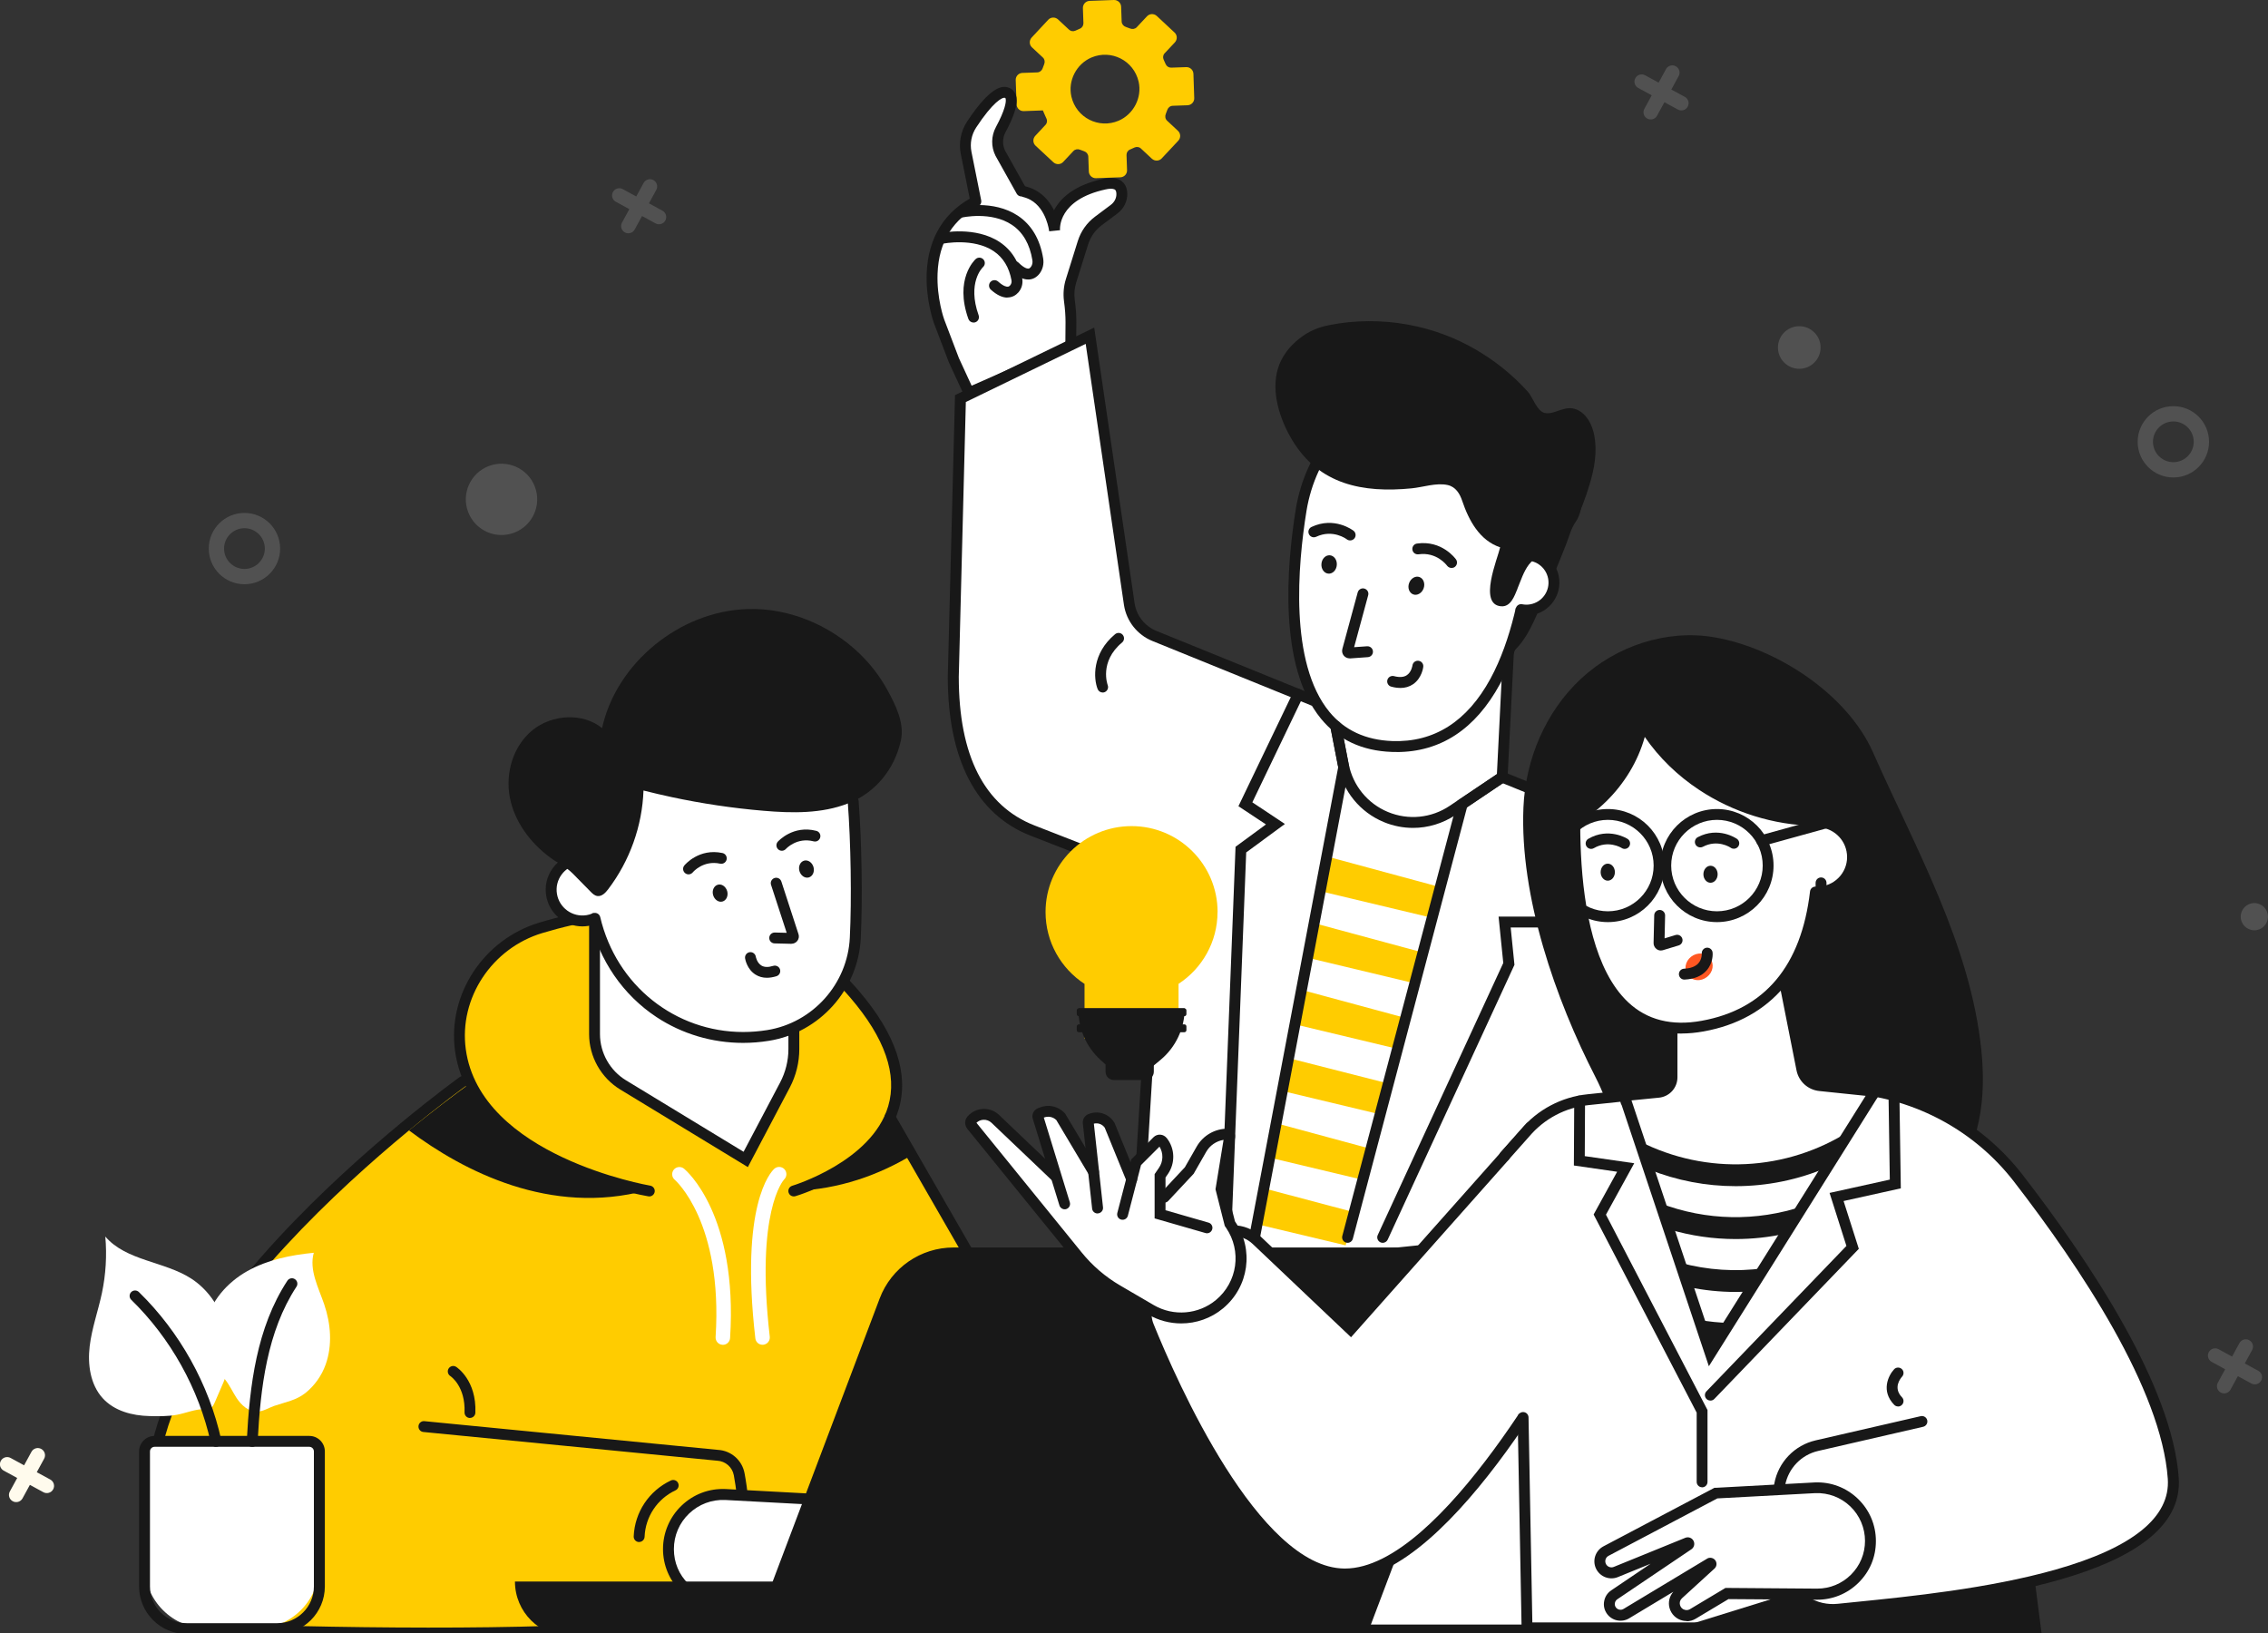 <svg width="293" height="211" viewBox="0 0 293 211" fill="none" xmlns="http://www.w3.org/2000/svg">
<rect x="0" y="0" width="293" height="211" fill="#333333" stroke="none"/>
<g clip-path="url(#clip0_20_700)">
<path d="M135.192 15.31C135.32 15.587 135.275 15.916 135.065 16.133L133.741 17.553C133.404 17.919 133.419 18.488 133.785 18.824L136.083 20.962C136.45 21.298 137.018 21.283 137.355 20.917L138.672 19.512C138.889 19.28 139.226 19.22 139.525 19.34C139.705 19.415 139.884 19.482 140.064 19.542C140.363 19.646 140.58 19.908 140.595 20.229L140.663 22.151C140.678 22.644 141.097 23.04 141.598 23.018L144.733 22.906C145.235 22.891 145.624 22.472 145.602 21.971L145.534 20.027C145.527 19.721 145.699 19.437 145.983 19.317C146.163 19.243 146.372 19.145 146.567 19.056C146.844 18.929 147.173 18.973 147.39 19.183L148.812 20.506C149.179 20.842 149.747 20.827 150.084 20.461L152.224 18.174C152.561 17.807 152.546 17.239 152.179 16.903L150.772 15.587C150.54 15.37 150.481 15.034 150.6 14.735C150.675 14.555 150.743 14.376 150.802 14.197C150.907 13.898 151.169 13.681 151.491 13.666L153.414 13.598C153.908 13.584 154.305 13.165 154.282 12.671L154.177 9.539C154.162 9.046 153.743 8.65 153.249 8.672L151.304 8.739C150.997 8.747 150.72 8.575 150.593 8.291C150.518 8.111 150.421 7.902 150.331 7.708C150.204 7.431 150.249 7.102 150.458 6.885L151.783 5.473C152.119 5.106 152.105 4.538 151.738 4.202L149.448 2.064C149.081 1.727 148.513 1.742 148.176 2.109L146.859 3.514C146.642 3.746 146.305 3.805 146.006 3.686C145.819 3.611 145.631 3.536 145.437 3.477C145.138 3.372 144.921 3.11 144.906 2.789L144.838 0.868C144.823 0.374 144.404 -0.015 143.903 0L140.767 0.113C140.273 0.128 139.884 0.546 139.899 1.047L139.967 2.991C139.974 3.297 139.802 3.581 139.518 3.701C139.338 3.776 139.129 3.873 138.934 3.962C138.657 4.09 138.335 4.045 138.111 3.835L136.689 2.512C136.322 2.176 135.754 2.191 135.417 2.557L133.277 4.852C132.94 5.218 132.955 5.787 133.321 6.123L134.728 7.431C134.96 7.648 135.02 7.984 134.9 8.283C134.826 8.463 134.758 8.642 134.698 8.822C134.594 9.121 134.332 9.337 134.01 9.352L132.087 9.42C131.585 9.435 131.196 9.853 131.219 10.354L131.331 13.486C131.346 13.987 131.765 14.376 132.266 14.354L134.728 14.264C134.728 14.264 134.968 14.847 135.185 15.31H135.192ZM144.509 15.595C141.965 16.678 139.039 15.221 138.41 12.47C137.946 10.421 139.061 8.261 140.999 7.431C143.544 6.347 146.47 7.805 147.098 10.556C147.562 12.604 146.447 14.765 144.509 15.595Z" fill="#FFCC00"/>
<path d="M198.508 59.85C199.249 59.76 199.938 59.895 200.611 60.201C200.925 60.343 201.27 60.365 201.591 60.485C201.958 60.62 202.295 60.829 202.624 61.038C203.485 61.577 204.428 62.234 204.607 63.229C204.689 63.692 204.592 64.163 204.487 64.626C204.27 65.576 204.143 66.593 203.574 67.392C202.953 68.267 202.699 69.374 202.31 70.36C201.232 73.119 200.065 75.84 198.905 78.569C197.94 80.834 196.892 83.203 194.909 84.661C194.288 85.117 193.457 85.476 192.761 85.139C192.177 84.863 191.908 84.198 191.699 83.585C190.007 78.501 189.955 72.887 191.556 67.774C192.32 65.329 193.502 62.93 195.463 61.292C196.338 60.56 197.386 59.984 198.523 59.85H198.508Z" fill="#181818"/>
<path d="M126.348 25.896C135.342 21.545 136.233 29.641 136.255 29.806C136.24 29.656 135.859 25.261 142.706 23.773C144.472 23.392 144.914 24.177 144.944 24.991C144.973 25.784 144.577 26.539 143.941 27.017L141.913 28.535C140.97 29.245 140.266 30.232 139.915 31.361L138.381 36.265C138.126 37.08 138.051 37.939 138.164 38.776C138.291 39.718 138.381 40.668 138.373 41.617L138.351 44.951L125.195 50.745L123.257 46.566L121.326 41.498C121.326 41.498 117.27 30.299 126.355 25.896H126.348Z" fill="white"/>
<path d="M124.828 51.664L122.583 46.812L120.652 41.744C120.608 41.617 119.59 38.769 119.717 35.322C119.889 30.665 122.074 27.189 126.033 25.268C129.221 23.72 131.84 23.496 133.816 24.595C134.968 25.238 135.701 26.224 136.165 27.174C136.951 25.664 138.695 23.929 142.541 23.1C143.566 22.875 144.359 22.98 144.906 23.399C145.22 23.645 145.602 24.116 145.632 24.976C145.669 25.978 145.19 26.957 144.352 27.585L142.324 29.102C141.493 29.73 140.887 30.583 140.573 31.577L139.039 36.481C138.814 37.191 138.747 37.954 138.844 38.694C138.994 39.845 139.061 40.779 139.054 41.632L139.024 45.414L124.821 51.671L124.828 51.664ZM123.893 46.289L125.524 49.825L137.632 44.495L137.654 41.617C137.654 40.817 137.602 39.972 137.452 38.873C137.333 37.939 137.415 36.959 137.699 36.062L139.233 31.158C139.63 29.88 140.408 28.781 141.478 27.981L143.506 26.464C143.978 26.112 144.247 25.574 144.225 25.028C144.217 24.767 144.157 24.595 144.045 24.505C143.955 24.438 143.656 24.288 142.84 24.468C136.637 25.813 136.929 29.581 136.944 29.738L135.544 29.88C135.544 29.88 135.215 26.98 133.127 25.821C131.578 24.961 129.393 25.2 126.647 26.531C123.144 28.228 121.281 31.188 121.124 35.337C120.997 38.522 121.962 41.235 121.977 41.265L123.893 46.296V46.289Z" fill="#181818"/>
<path d="M126.198 26.644L124.821 19.766C124.566 18.495 124.821 17.172 125.532 16.088C126.767 14.212 128.772 11.573 130.059 11.984C131.376 12.41 130.201 15.057 129.281 16.761C128.765 17.71 128.757 18.854 129.243 19.819L132.342 25.979L126.198 26.651V26.644Z" fill="white"/>
<path d="M126.071 26.733C125.741 26.733 125.45 26.501 125.382 26.165L124.125 19.901C123.833 18.435 124.125 16.94 124.941 15.699C128.256 10.661 129.767 11.154 130.269 11.311C130.71 11.453 131.032 11.752 131.204 12.186C131.346 12.537 131.773 13.606 129.895 17.09C129.498 17.83 129.483 18.727 129.857 19.482L132.574 24.334C132.761 24.67 132.641 25.104 132.304 25.29C131.968 25.477 131.541 25.358 131.346 25.021L128.608 20.125C128.016 18.951 128.039 17.568 128.66 16.417C129.82 14.271 130.052 13.075 129.902 12.701C129.887 12.664 129.88 12.657 129.835 12.642C129.491 12.53 128.271 13.187 126.116 16.462C125.502 17.396 125.285 18.517 125.502 19.616L126.759 25.881C126.834 26.262 126.587 26.628 126.205 26.711C126.16 26.718 126.116 26.726 126.063 26.726L126.071 26.733Z" fill="#181818"/>
<path d="M132.813 36.107C132.117 36.107 131.391 35.718 130.591 34.926C130.314 34.649 130.314 34.208 130.591 33.932C130.867 33.655 131.309 33.655 131.586 33.932C132.312 34.649 132.708 34.709 132.843 34.702C132.888 34.702 133.015 34.694 133.172 34.492C133.352 34.261 133.427 33.947 133.374 33.618C133.038 31.532 132.147 30 130.733 29.05C128.046 27.248 124.282 28.101 124.245 28.108C123.863 28.198 123.489 27.959 123.399 27.585C123.309 27.211 123.541 26.83 123.923 26.74C124.103 26.695 128.308 25.738 131.511 27.876C133.262 29.05 134.362 30.904 134.766 33.386C134.886 34.104 134.706 34.821 134.287 35.359C133.928 35.816 133.464 36.077 132.94 36.107C132.903 36.107 132.866 36.107 132.828 36.107H132.813Z" fill="#181818"/>
<path d="M130.149 38.447C129.483 38.447 128.779 38.111 128.008 37.423C127.717 37.162 127.694 36.721 127.949 36.429C128.211 36.138 128.652 36.115 128.944 36.369C129.647 36.997 130.044 37.05 130.186 37.035C130.268 37.035 130.381 37.005 130.508 36.855C130.658 36.683 130.717 36.444 130.673 36.205C130.366 34.53 129.595 33.274 128.383 32.452C125.756 30.68 121.85 31.473 121.812 31.48C121.431 31.562 121.057 31.316 120.982 30.934C120.899 30.553 121.146 30.187 121.52 30.105C121.7 30.067 126.033 29.185 129.161 31.278C130.71 32.318 131.683 33.887 132.057 35.951C132.177 36.616 131.997 37.281 131.563 37.775C131.211 38.171 130.77 38.395 130.268 38.425C130.231 38.425 130.186 38.425 130.149 38.425V38.447Z" fill="#181818"/>
<path d="M125.771 41.669C125.479 41.669 125.21 41.489 125.105 41.205C123.272 36.062 125.928 33.573 126.048 33.468C126.332 33.206 126.781 33.229 127.043 33.513C127.305 33.797 127.283 34.238 126.998 34.5C126.901 34.59 124.933 36.526 126.43 40.734C126.557 41.101 126.37 41.504 126.003 41.632C125.928 41.661 125.846 41.669 125.771 41.669Z" fill="#181818"/>
<path d="M210.961 107.252L149.141 82.156C147.413 81.454 146.186 79.906 145.894 78.067L140.805 43.373L124.072 51.492L123.145 87.412C123.145 95.897 125.479 104.217 133.389 107.304L144.659 111.7C147.757 112.911 149.673 116.028 149.343 119.34L143.746 210.273H216.057V114.832C216.057 111.505 214.036 108.515 210.953 107.259L210.961 107.252Z" fill="white"/>
<path d="M216.768 211.276H143.005L148.648 119.266C148.94 116.284 147.196 113.443 144.405 112.352L133.135 107.956C126.138 105.227 122.441 98.118 122.441 87.406L123.377 51.044L141.359 42.32L146.582 77.964C146.829 79.541 147.907 80.902 149.396 81.507L211.215 106.603C214.583 107.971 216.753 111.2 216.753 114.826V211.276H216.768ZM144.502 209.87H215.361V114.826C215.361 111.768 213.528 109.055 210.699 107.904L148.88 82.808C146.934 82.023 145.527 80.244 145.206 78.173L140.259 44.421L124.776 51.934L123.863 87.421C123.863 97.632 127.163 104.106 133.659 106.64L144.929 111.036C148.304 112.352 150.414 115.783 150.062 119.386L144.51 209.863L144.502 209.87Z" fill="#181818"/>
<path d="M210.437 114.863L211.836 107.836C217.546 110.303 221.752 115.326 223.181 121.374L231.929 158.363C234.503 169.255 226.234 179.699 215.032 179.699H160.606C160.606 179.699 153.482 169.068 160.606 163.933L201.524 159.133L210.437 114.863Z" fill="white"/>
<path d="M215.032 180.401H161.953C160.838 180.401 159.805 179.796 159.274 178.816C157.53 175.632 154.118 167.745 160.202 163.364L160.351 163.252L186.842 160.501C187.224 160.464 187.576 160.74 187.613 161.129C187.65 161.518 187.374 161.862 186.984 161.899L160.868 164.613C155.899 168.365 158.945 175.31 160.494 178.136C160.785 178.667 161.339 178.988 161.945 178.988H215.024C220.15 178.988 224.91 176.686 228.09 172.671C231.27 168.657 232.415 163.499 231.241 158.52L222.493 121.531C221.123 115.73 217.03 110.848 211.552 108.479C211.193 108.322 211.036 107.91 211.185 107.552C211.342 107.193 211.754 107.036 212.113 107.185C217.995 109.734 222.388 114.975 223.862 121.202L232.61 158.191C233.89 163.596 232.64 169.188 229.198 173.538C225.748 177.889 220.584 180.386 215.032 180.386V180.401Z" fill="#181818"/>
<path d="M194.924 83.383L194.071 100.39L187.515 104.8C182.142 108.418 174.816 105.376 173.589 99.022L172.122 91.471L172.833 80.519L194.931 83.375L194.924 83.383Z" fill="white"/>
<path d="M182.562 106.953C181.282 106.953 179.988 106.706 178.768 106.198C175.7 104.927 173.485 102.213 172.849 98.954L171.404 91.523L172.168 79.734L195.65 82.769L194.745 100.778L188.07 105.263C186.408 106.377 184.485 106.953 182.554 106.953H182.562ZM172.826 91.434L174.233 98.685C174.779 101.481 176.673 103.806 179.307 104.897C181.941 105.989 184.927 105.69 187.291 104.097L193.383 100.001L194.183 83.988L173.477 81.312L172.826 91.426V91.434Z" fill="#181818"/>
<path d="M172.684 55.999C170.237 58.78 168.681 62.227 168.089 65.882C166.563 75.286 164.939 95.889 179.838 96.427C192.717 96.891 196.563 81.768 197.701 71.631C198.531 64.223 195.141 56.904 188.766 53.032C184.178 50.243 178.416 49.481 172.684 55.992V55.999Z" fill="white"/>
<path d="M180.413 97.146C180.211 97.146 180.017 97.146 179.815 97.139C175.961 97.004 172.885 95.561 170.663 92.855C165.103 86.09 166.233 72.993 167.4 65.786C168.029 61.914 169.675 58.378 172.159 55.552C177.188 49.833 183.055 48.764 189.131 52.457C195.627 56.404 199.264 63.97 198.396 71.729C197.872 76.416 196.645 83.1 193.786 88.355C190.606 94.201 186.108 97.154 180.413 97.154V97.146ZM173.215 56.472C170.902 59.096 169.376 62.392 168.784 66.003C167.654 72.978 166.539 85.619 171.74 91.958C173.693 94.335 176.425 95.606 179.86 95.733C185.27 95.928 189.536 93.214 192.551 87.675C195.298 82.621 196.487 76.125 196.996 71.565C197.805 64.343 194.43 57.316 188.398 53.646C182.905 50.312 177.794 51.261 173.215 56.472Z" fill="#181818"/>
<path d="M193.696 75.893C194.041 77.822 195.889 79.108 197.82 78.764C199.75 78.42 201.037 76.574 200.693 74.645C200.349 72.716 198.501 71.43 196.57 71.774C194.639 72.118 193.352 73.965 193.696 75.893Z" fill="white"/>
<path d="M197.191 79.518C196.915 79.518 196.645 79.488 196.376 79.436C195.994 79.361 195.747 78.995 195.822 78.614C195.897 78.232 196.271 77.986 196.645 78.06C196.989 78.128 197.349 78.135 197.7 78.068C199.249 77.791 200.282 76.311 200.005 74.764C199.728 73.216 198.239 72.184 196.698 72.461C196.316 72.528 195.949 72.274 195.882 71.893C195.814 71.512 196.069 71.145 196.451 71.078C198.763 70.667 200.978 72.207 201.39 74.51C201.801 76.819 200.26 79.032 197.955 79.443C197.7 79.488 197.453 79.511 197.199 79.511L197.191 79.518Z" fill="#181818"/>
<path d="M196.038 76.043C196.48 74.989 196.824 73.838 197.528 72.918C198.328 71.879 199.451 71.573 200.484 70.825C203.193 68.859 204.397 65.727 205.34 62.639C205.976 60.569 206.373 58.363 205.961 56.24C205.699 54.872 204.996 53.474 203.716 52.921C202.122 52.241 200.835 53.654 199.533 53.34C198.538 53.093 198.014 51.306 197.385 50.611C196.338 49.452 195.193 48.376 193.966 47.411C191.795 45.7 189.371 44.302 186.789 43.307C183.609 42.081 180.196 41.468 176.784 41.491C175.07 41.498 173.357 41.67 171.68 42.007C170.244 42.291 169.039 42.814 167.886 43.719C166.607 44.713 165.567 46.044 165.095 47.606C164.167 50.671 165.372 54.267 166.966 56.898C170.431 62.617 176.088 63.701 182.352 63.088C183.826 62.946 185.524 62.34 186.999 62.654C188.061 62.879 188.593 63.776 188.914 64.74C189.753 67.222 191.144 69.823 193.801 70.705C193.472 72.186 190.957 78.069 193.913 78.323C195.178 78.435 195.649 76.992 196.046 76.05L196.038 76.043Z" fill="#181818"/>
<path d="M197.198 156.696C196.914 156.696 196.645 156.517 196.54 156.233C195.148 152.413 197.662 149.138 197.775 149.004C198.014 148.697 198.456 148.645 198.762 148.884C199.069 149.123 199.122 149.565 198.882 149.871C198.852 149.916 196.742 152.689 197.864 155.754C197.999 156.121 197.812 156.524 197.445 156.651C197.363 156.681 197.288 156.696 197.206 156.696H197.198Z" fill="#181818"/>
<path d="M162.686 163.82L148.88 162.078L132.259 167.333C131.421 167.595 130.95 168.477 131.189 169.322C131.421 170.144 132.252 170.645 133.09 170.466L143.694 168.231C143.873 168.193 143.956 168.447 143.784 168.522L132.304 173.568C131.504 173.919 131.144 174.869 131.511 175.661C131.855 176.409 132.723 176.76 133.494 176.469L146.29 171.617C146.418 171.572 146.507 171.744 146.388 171.819L141.157 175.101C139.982 175.841 140.124 177.597 141.404 178.136C141.808 178.308 142.264 178.315 142.676 178.158L147.892 176.192L160.284 178.532C164.355 179.294 168.269 176.596 169.01 172.529C169.765 168.35 166.884 164.381 162.671 163.805L162.686 163.82Z" fill="white"/>
<path d="M161.69 179.385C161.189 179.385 160.68 179.34 160.171 179.243L147.966 176.94L142.937 178.839C142.353 179.056 141.717 179.049 141.141 178.809C140.303 178.458 139.742 177.681 139.667 176.776C139.592 175.871 140.026 175.012 140.789 174.533L141.014 174.391L133.748 177.142C132.64 177.561 131.376 177.053 130.874 175.969C130.612 175.408 130.59 174.787 130.814 174.212C131.031 173.636 131.465 173.18 132.027 172.934L138.664 170.011L133.239 171.154C132.049 171.409 130.852 170.683 130.522 169.51C130.178 168.299 130.852 167.043 132.057 166.662L148.819 161.361L162.783 163.118C165.013 163.425 166.966 164.591 168.291 166.415C169.615 168.231 170.116 170.452 169.72 172.664C169.331 174.817 168.118 176.686 166.315 177.935C164.938 178.884 163.337 179.377 161.698 179.377L161.69 179.385ZM147.839 175.49L160.426 177.867C162.207 178.204 164.018 177.815 165.507 176.791C167.003 175.759 168.006 174.212 168.328 172.433C168.657 170.601 168.238 168.762 167.146 167.26C166.053 165.757 164.437 164.785 162.588 164.531L148.939 162.812L132.468 168.022C131.989 168.172 131.727 168.665 131.862 169.151C131.989 169.614 132.461 169.898 132.94 169.801L143.543 167.566C143.97 167.476 144.396 167.723 144.531 168.142C144.666 168.56 144.464 169.009 144.06 169.188L132.58 174.242C132.363 174.339 132.199 174.511 132.116 174.728C132.034 174.944 132.042 175.184 132.139 175.4C132.326 175.812 132.812 176.006 133.231 175.849L146.028 170.997C146.424 170.848 146.858 171.02 147.046 171.394C147.233 171.767 147.105 172.223 146.746 172.448L141.515 175.729C141.186 175.931 141.014 176.283 141.044 176.671C141.074 177.053 141.306 177.374 141.665 177.524C141.905 177.628 142.174 177.628 142.413 177.538L147.816 175.505L147.839 175.49Z" fill="#181818"/>
<path d="M142.451 89.462C142.167 89.462 141.905 89.29 141.8 89.013C141.269 87.66 141.052 84.431 144.06 81.926C144.359 81.68 144.801 81.717 145.048 82.016C145.295 82.315 145.257 82.756 144.958 83.003C141.972 85.492 143.095 88.475 143.102 88.505C143.244 88.864 143.065 89.275 142.706 89.417C142.623 89.447 142.534 89.469 142.451 89.469V89.462Z" fill="#181818"/>
<path d="M174.352 85.051C174.068 85.051 173.791 84.924 173.604 84.7C173.402 84.46 173.335 84.132 173.417 83.832L175.4 76.529C175.505 76.155 175.887 75.931 176.261 76.035C176.635 76.14 176.859 76.521 176.755 76.895L174.936 83.608L176.612 83.489C177.002 83.466 177.338 83.75 177.368 84.139C177.398 84.528 177.106 84.864 176.717 84.894L174.427 85.058C174.427 85.058 174.382 85.058 174.36 85.058L174.352 85.051Z" fill="#181818"/>
<path d="M180.893 88.87C180.534 88.87 180.145 88.817 179.733 88.705C179.359 88.608 179.134 88.219 179.232 87.846C179.329 87.472 179.718 87.248 180.092 87.345C180.796 87.532 181.357 87.487 181.746 87.225C182.352 86.822 182.472 85.977 182.472 85.969C182.524 85.588 182.869 85.311 183.258 85.364C183.639 85.409 183.916 85.752 183.871 86.141C183.871 86.201 183.692 87.614 182.554 88.391C182.083 88.713 181.529 88.877 180.9 88.877L180.893 88.87Z" fill="#181818"/>
<path d="M174.42 69.815C174.27 69.815 174.12 69.77 173.993 69.673C173.918 69.613 172.182 68.334 170.034 69.344C169.683 69.508 169.264 69.359 169.099 69.007C168.934 68.656 169.084 68.237 169.436 68.073C172.377 66.69 174.749 68.484 174.854 68.559C175.161 68.798 175.22 69.239 174.981 69.546C174.839 69.725 174.637 69.815 174.427 69.815H174.42Z" fill="#181818"/>
<path d="M187.523 73.372C187.306 73.372 187.089 73.268 186.947 73.081C186.887 72.999 185.608 71.279 183.258 71.608C182.876 71.66 182.517 71.399 182.465 71.01C182.412 70.629 182.674 70.27 183.063 70.218C186.281 69.762 188.025 72.161 188.1 72.266C188.324 72.58 188.249 73.021 187.935 73.245C187.815 73.335 187.673 73.372 187.531 73.372H187.523Z" fill="#181818"/>
<path d="M170.716 72.834C170.656 73.492 171.06 74.06 171.606 74.105C172.153 74.15 172.647 73.664 172.699 73.006C172.759 72.348 172.355 71.78 171.808 71.735C171.262 71.69 170.768 72.176 170.716 72.834Z" fill="#181818"/>
<path d="M182.038 75.331C181.814 75.952 182.061 76.602 182.577 76.789C183.093 76.976 183.692 76.624 183.917 76.004C184.141 75.383 183.894 74.733 183.378 74.546C182.861 74.359 182.263 74.711 182.038 75.331Z" fill="#181818"/>
<path d="M178.625 160.554C178.528 160.554 178.423 160.532 178.334 160.487C177.982 160.322 177.825 159.904 177.989 159.552L194.206 124.402L193.599 118.414H199.945L197.932 102.327C197.887 101.946 198.157 101.594 198.546 101.542C198.928 101.497 199.279 101.766 199.332 102.155L201.547 119.82H195.163L195.65 124.642L179.276 160.143C179.157 160.397 178.902 160.554 178.64 160.554H178.625Z" fill="#181818"/>
<path d="M158.301 161.899H158.271C157.882 161.884 157.582 161.555 157.597 161.166L159.618 109.39L163.546 106.504L159.992 104.15L167.079 89.385C167.243 89.034 167.67 88.892 168.014 89.056C168.366 89.221 168.515 89.647 168.343 89.991L161.788 103.649L165.993 106.445L160.995 110.123L159.004 161.226C158.989 161.607 158.675 161.899 158.301 161.899Z" fill="#181818"/>
<path d="M170.565 115.125L185.001 118.572L186.078 114.61L171.516 110.67L170.565 115.125Z" fill="#FFCC00"/>
<path d="M168.935 123.728L183.003 127.092L184.081 123.123L169.78 119.258L168.935 123.728Z" fill="#FFCC00"/>
<path d="M167.303 132.332L180.578 135.51L181.588 131.51L168.141 127.877L167.303 132.332Z" fill="#FFCC00"/>
<path d="M165.664 140.938L178.318 143.965L179.351 139.973L166.472 136.691L165.664 140.938Z" fill="#FFCC00"/>
<path d="M164.033 149.55L176.096 152.428L177.114 148.421L164.879 145.109L164.033 149.55Z" fill="#FFCC00"/>
<path d="M162.401 158.154L173.843 160.883L174.951 156.607L163.284 153.512L162.401 158.154Z" fill="#FFCC00"/>
<path d="M174.09 160.553C174.031 160.553 173.971 160.546 173.911 160.531C173.537 160.434 173.312 160.045 173.409 159.671L188.301 103.432L193.682 99.814C194.003 99.597 194.437 99.68 194.654 100.001C194.871 100.323 194.789 100.756 194.467 100.973L189.521 104.3L174.771 160.03C174.689 160.344 174.405 160.553 174.09 160.553Z" fill="#181818"/>
<path d="M161.825 161.907C161.78 161.907 161.735 161.907 161.69 161.892C161.309 161.817 161.062 161.451 161.129 161.07L172.878 99.112L171.875 93.931C171.8 93.55 172.047 93.184 172.429 93.109C172.811 93.034 173.177 93.281 173.252 93.662L174.307 99.112L162.506 161.331C162.439 161.668 162.147 161.899 161.818 161.899L161.825 161.907Z" fill="#181818"/>
<path d="M157.299 117.822C157.299 111.692 152.322 106.721 146.186 106.721C140.05 106.721 135.073 111.692 135.073 117.822C135.073 121.709 137.079 125.126 140.109 127.107V134.186L152.255 132.938V127.099C155.286 125.118 157.291 121.702 157.291 117.814L157.299 117.822Z" fill="#FFCC00"/>
<path d="M149.936 136.915L149.008 137.685H142.999L142.13 136.885C140.342 135.24 139.324 132.923 139.324 130.501V130.254H153.049C153.049 132.826 151.911 135.263 149.936 136.915Z" fill="#181818"/>
<path d="M153.003 130.262H139.376C139.227 130.262 139.106 130.382 139.106 130.531V131.009C139.106 131.158 139.227 131.278 139.376 131.278H153.003C153.152 131.278 153.272 131.158 153.272 131.009V130.531C153.272 130.382 153.152 130.262 153.003 130.262Z" fill="#181818"/>
<path d="M153.003 132.332H139.376C139.227 132.332 139.106 132.453 139.106 132.601V133.08C139.106 133.228 139.227 133.349 139.376 133.349H153.003C153.152 133.349 153.272 133.228 153.272 133.08V132.601C153.272 132.453 153.152 132.332 153.003 132.332Z" fill="#181818"/>
<path d="M142.826 137.527H149.06V138.454C149.06 139.045 148.581 139.523 147.99 139.523H143.896C143.305 139.523 142.826 139.045 142.826 138.454V137.527Z" fill="#181818"/>
<path d="M106 138C109.248 137.993 112.256 139.727 113.865 142.553L132.177 174.713L140.274 176.544C155.57 182.383 150.391 211.298 150.391 211.298L39.257 211.104C31.796 210.939 24.919 206.693 21.769 199.928C10.881 176.559 53.49 144.863 61.677 139.054C62.538 138.449 63.555 138.12 64.61 138.12L105.993 138H106Z" fill="#FFCC00"/>
<path d="M60.6 140.047C58.721 141.415 55.998 143.456 52.832 146.027C59.919 151.35 71.151 157.084 83.484 153.787C83.484 153.787 65.449 151.058 60.6 140.054V140.047Z" fill="#181818"/>
<path d="M102.551 153.855C108.425 153.653 113.551 151.792 117.906 149.161L115.003 144.055C112.062 150.775 102.551 153.855 102.551 153.855Z" fill="#181818"/>
<path d="M110.423 128.468C98.121 114.078 79.869 116.851 69.856 119.864C63.039 121.912 58.519 128.58 59.47 135.622C61.43 150.118 83.88 153.855 83.88 153.855H102.543C102.543 153.855 126.161 146.888 110.416 128.468H110.423Z" fill="#FFCC00"/>
<path d="M102.551 154.559C102.244 154.559 101.967 154.364 101.877 154.058C101.765 153.684 101.982 153.295 102.349 153.183C102.453 153.153 112.616 150.066 114.741 142.919C115.953 138.822 114.322 134.113 109.884 128.925C97.836 114.826 79.757 117.622 70.058 120.537C63.533 122.503 59.282 128.947 60.173 135.533C62.036 149.356 83.782 153.131 83.999 153.168C84.381 153.235 84.643 153.594 84.576 153.976C84.508 154.357 84.149 154.618 83.767 154.551C83.536 154.514 77.99 153.572 72.116 150.813C64.221 147.113 59.611 141.895 58.781 135.72C57.801 128.461 62.478 121.352 69.662 119.192C79.697 116.171 98.397 113.308 110.962 128.013C115.729 133.59 117.457 138.74 116.095 143.323C113.753 151.202 103.209 154.394 102.76 154.529C102.693 154.551 102.625 154.559 102.558 154.559H102.551Z" fill="#181818"/>
<path d="M79.218 114.309C79.569 116.507 78.073 118.57 75.873 118.921C73.672 119.273 71.607 117.777 71.255 115.58C70.904 113.382 72.4 111.319 74.6 110.967C76.8 110.616 78.866 112.111 79.218 114.309Z" fill="white"/>
<path d="M75.237 119.677C72.954 119.677 70.934 118.017 70.56 115.692C70.358 114.444 70.657 113.195 71.398 112.171C72.139 111.147 73.239 110.474 74.488 110.272C75.738 110.071 76.988 110.37 78.013 111.11C79.038 111.85 79.712 112.949 79.914 114.197C80.325 116.776 78.567 119.206 75.985 119.617C75.731 119.654 75.484 119.677 75.237 119.677ZM75.244 111.618C75.064 111.618 74.885 111.633 74.713 111.663C73.837 111.805 73.067 112.276 72.543 112.994C72.019 113.711 71.809 114.593 71.951 115.468C72.243 117.277 73.95 118.518 75.768 118.226C77.579 117.935 78.821 116.223 78.529 114.414C78.387 113.539 77.916 112.769 77.197 112.246C76.621 111.827 75.948 111.611 75.252 111.611L75.244 111.618Z" fill="#181818"/>
<path d="M76.809 118.884V134.381C76.809 136.572 77.954 138.598 79.824 139.734L96.34 149.774L102.559 137.985V123.295L76.816 118.877L76.809 118.884Z" fill="white"/>
<path d="M96.609 150.768L80.13 140.751C77.646 139.241 76.105 136.497 76.105 133.597V118.892C76.105 118.503 76.419 118.189 76.808 118.189C77.197 118.189 77.511 118.503 77.511 118.892V133.597C77.511 136.011 78.799 138.299 80.864 139.555L96.062 148.794L100.784 139.839C101.48 138.516 101.854 137.028 101.854 135.525V132.834C101.854 132.445 102.169 132.131 102.558 132.131C102.947 132.131 103.261 132.445 103.261 132.834V135.525C103.261 137.252 102.835 138.964 102.034 140.489L96.616 150.768H96.609Z" fill="#181818"/>
<path d="M99.206 133.768C89.156 135.376 79.54 129.074 77.01 119.236L71.81 99.022C71.81 99.022 104.886 84.609 108.231 93.198C110.902 100.046 110.925 112.254 110.491 121.172C110.184 127.511 105.484 132.774 99.213 133.776L99.206 133.768Z" fill="white"/>
<path d="M95.996 134.726C92.015 134.726 88.138 133.582 84.823 131.399C80.483 128.536 77.415 124.066 76.173 118.795C76.083 118.414 76.315 118.04 76.696 117.951C77.071 117.861 77.452 118.093 77.542 118.474C79.63 127.355 87.285 133.32 96.018 133.32C97.036 133.32 98.061 133.238 99.101 133.074C105.006 132.132 109.503 127.108 109.787 121.128C110.034 116.127 109.922 108.905 109.518 103.568C109.488 103.179 109.78 102.843 110.169 102.813C110.551 102.783 110.895 103.074 110.925 103.463C111.329 108.853 111.449 116.142 111.202 121.195C110.88 127.833 105.889 133.41 99.333 134.457C98.226 134.636 97.111 134.726 96.011 134.726H95.996Z" fill="#181818"/>
<path d="M86.746 102.969C85.534 102.707 84.336 102.431 83.131 102.124C82.974 106.692 81.358 111.214 78.559 114.892C78.215 115.348 77.736 115.834 77.167 115.752C76.808 115.7 76.531 115.431 76.284 115.176C75.521 114.407 74.765 113.629 74.002 112.859C73.096 111.94 72.131 111.566 71.076 110.781C68.487 108.867 66.451 106.124 65.86 102.991C65.269 99.859 66.287 96.368 68.793 94.327C71.3 92.286 75.296 92.025 77.781 94.065C79.622 85.67 87.771 78.98 96.519 78.681C101.907 78.494 107.205 80.751 111.014 84.407C112.436 85.775 113.656 87.345 114.598 89.064C115.676 91.023 116.888 93.393 116.38 95.68C115.564 99.366 113.109 102.401 109.577 103.784C106.15 105.129 102.326 105.055 98.652 104.741C94.648 104.404 90.659 103.806 86.738 102.969H86.746Z" fill="#181818"/>
<path d="M150.683 212C150.646 212 150.601 212 150.556 211.993C150.174 211.926 149.92 211.559 149.987 211.178C150.04 210.894 154.874 182.823 140.356 177.216L132.012 175.325L114.367 144.675C114.172 144.339 114.292 143.913 114.629 143.718C114.966 143.524 115.392 143.644 115.587 143.98L132.925 174.099L140.768 175.871L140.813 175.886C147.338 178.375 151.229 185.35 152.06 196.055C152.681 204.009 151.387 211.35 151.379 211.417C151.319 211.754 151.02 211.993 150.691 211.993L150.683 212Z" fill="#181818"/>
<path d="M55.718 211.658C48.631 211.658 42.3 211.545 38.739 211.463C30.776 211.284 23.667 206.739 20.629 199.876C18.055 194.075 18.534 187.242 22.051 179.565C24.827 173.51 29.497 166.909 35.932 159.949C46.85 148.138 59.28 139.219 59.4 139.129C59.714 138.905 60.156 138.98 60.38 139.294C60.605 139.608 60.53 140.049 60.215 140.273C60.096 140.363 47.771 149.199 36.95 160.913C30.619 167.761 26.032 174.242 23.323 180.155C19.985 187.444 19.506 193.888 21.916 199.308C24.745 205.677 31.36 209.893 38.776 210.065C60.455 210.551 85.427 210.245 90.508 207.92C97.123 204.892 95.245 192.946 94.803 190.584C94.609 189.537 93.725 188.76 92.655 188.7H92.626L54.693 184.992C54.304 184.955 54.027 184.611 54.064 184.222C54.102 183.833 54.446 183.549 54.835 183.594L92.753 187.302C94.459 187.399 95.873 188.64 96.188 190.322C96.861 193.896 98.477 205.819 91.099 209.198C86.676 211.224 69.727 211.665 55.733 211.665L55.718 211.658Z" fill="#181818"/>
<path d="M93.721 193.065L106.854 193.775L121.424 201.46C122.157 201.849 122.449 202.746 122.09 203.486C121.738 204.211 120.878 204.54 120.129 204.234L110.641 200.376C110.483 200.309 110.364 200.533 110.506 200.63L120.331 207.261C121.02 207.725 121.192 208.667 120.713 209.347C120.264 209.982 119.404 210.169 118.73 209.766L107.647 203.097C107.535 203.03 107.423 203.18 107.52 203.269L111.83 207.202C112.803 208.084 112.369 209.698 111.09 209.982C110.686 210.072 110.259 210.005 109.9 209.788L105.38 207.082L93.459 207.172C89.545 207.194 86.357 204.032 86.357 200.115C86.357 196.1 89.71 192.893 93.721 193.065Z" fill="white"/>
<path d="M110.73 210.714C110.311 210.714 109.899 210.602 109.532 210.385L105.185 207.784L93.458 207.866H93.413C91.348 207.866 89.402 207.066 87.943 205.609C86.469 204.143 85.653 202.192 85.653 200.106C85.653 198.021 86.506 195.98 88.048 194.507C89.59 193.027 91.618 192.265 93.75 192.362H93.758L107.041 193.079L121.745 200.839C122.823 201.407 123.242 202.708 122.71 203.792C122.194 204.846 120.944 205.324 119.852 204.883L115.339 203.044L120.712 206.67C121.206 206.999 121.536 207.507 121.64 208.083C121.745 208.666 121.618 209.249 121.281 209.735C120.623 210.669 119.343 210.939 118.363 210.348L112.384 206.752C112.96 207.335 113.184 208.18 112.975 208.98C112.75 209.817 112.084 210.46 111.231 210.647C111.067 210.684 110.894 210.699 110.722 210.699L110.73 210.714ZM105.574 206.371L110.258 209.182C110.46 209.301 110.7 209.346 110.932 209.294C111.276 209.219 111.53 208.973 111.62 208.636C111.71 208.3 111.613 207.956 111.351 207.717L107.041 203.784C106.734 203.5 106.689 203.037 106.936 202.7C107.183 202.364 107.647 202.274 108.006 202.491L119.089 209.159C119.44 209.369 119.897 209.272 120.129 208.943C120.248 208.771 120.293 208.561 120.256 208.352C120.219 208.143 120.099 207.963 119.927 207.844L110.101 201.213C109.742 200.966 109.622 200.495 109.832 200.114C110.034 199.733 110.498 199.568 110.902 199.733L120.391 203.59C120.795 203.755 121.259 203.575 121.453 203.186C121.648 202.783 121.491 202.297 121.094 202.087L106.666 194.47L93.69 193.775C91.939 193.7 90.285 194.328 89.021 195.531C87.756 196.742 87.06 198.372 87.06 200.121C87.06 201.871 87.726 203.426 88.939 204.622C90.151 205.825 91.752 206.483 93.458 206.468L105.574 206.378V206.371Z" fill="#181818"/>
<path d="M82.57 199.21H82.54C82.151 199.195 81.852 198.866 81.867 198.478C82.001 195.353 83.842 192.587 86.671 191.256C87.023 191.092 87.442 191.241 87.606 191.593C87.771 191.944 87.621 192.363 87.27 192.527C84.912 193.633 83.378 195.936 83.274 198.53C83.259 198.904 82.944 199.203 82.57 199.203V199.21Z" fill="#181818"/>
<path d="M60.717 183.184H60.687C60.297 183.169 59.998 182.84 60.013 182.451C60.14 179.102 58.247 177.809 58.165 177.757C57.843 177.54 57.753 177.106 57.963 176.785C58.172 176.463 58.599 176.366 58.928 176.576C59.033 176.643 61.577 178.317 61.413 182.504C61.398 182.885 61.083 183.177 60.709 183.177L60.717 183.184Z" fill="#181818"/>
<path d="M120.444 188.251C120.444 188.251 120.384 188.251 120.354 188.251C119.972 188.206 119.695 187.855 119.74 187.466C121.132 176.073 130.965 175.797 131.062 175.789H131.07C131.451 175.789 131.766 176.096 131.773 176.477C131.773 176.866 131.474 177.18 131.085 177.187C130.733 177.187 122.382 177.479 121.14 187.63C121.095 187.989 120.795 188.251 120.444 188.251Z" fill="#181818"/>
<path d="M127.994 192.264C127.994 192.264 127.934 192.264 127.905 192.264C127.523 192.219 127.246 191.868 127.291 191.479C128.406 182.359 136.301 182.127 136.376 182.127C136.765 182.127 137.087 182.433 137.087 182.815C137.087 183.203 136.787 183.517 136.398 183.525C136.121 183.525 129.648 183.757 128.683 191.643C128.638 192.002 128.339 192.264 127.987 192.264H127.994Z" fill="#181818"/>
<path d="M93.384 173.726C93.384 173.726 93.347 173.726 93.324 173.726C92.808 173.696 92.419 173.247 92.448 172.732C93.399 157.848 87.233 152.465 87.173 152.413C86.776 152.084 86.724 151.493 87.053 151.097C87.382 150.701 87.974 150.649 88.37 150.978C88.654 151.209 95.337 156.921 94.319 172.859C94.289 173.352 93.878 173.733 93.384 173.733V173.726Z" fill="white"/>
<path d="M98.51 173.725C98.038 173.725 97.634 173.374 97.582 172.895C95.591 155.657 99.557 151.425 100.021 150.999C100.403 150.648 100.994 150.67 101.346 151.052C101.69 151.425 101.675 152.008 101.308 152.36C101.218 152.457 97.574 156.479 99.445 172.678C99.505 173.194 99.138 173.658 98.622 173.718C98.584 173.718 98.547 173.718 98.51 173.718V173.725Z" fill="white"/>
<path d="M102.259 121.927H102.237L100.067 121.874C99.677 121.867 99.371 121.546 99.378 121.157C99.385 120.776 99.7 120.469 100.081 120.469H100.096L101.631 120.506L99.61 114.309C99.49 113.943 99.692 113.547 100.059 113.427C100.426 113.307 100.822 113.509 100.942 113.876L103.157 120.678C103.254 120.97 103.202 121.291 103.015 121.538C102.835 121.777 102.551 121.919 102.252 121.919L102.259 121.927Z" fill="#181818"/>
<path d="M99.079 126.315C98.532 126.315 98.046 126.18 97.612 125.911C96.512 125.223 96.28 123.952 96.257 123.81C96.198 123.429 96.46 123.07 96.841 123.01C97.223 122.951 97.582 123.212 97.642 123.594C97.642 123.616 97.792 124.379 98.36 124.73C98.734 124.962 99.251 124.977 99.894 124.775C100.269 124.663 100.658 124.872 100.77 125.238C100.882 125.612 100.673 126.001 100.306 126.113C99.865 126.247 99.453 126.315 99.071 126.315H99.079Z" fill="#181818"/>
<path d="M101.01 109.906C100.845 109.906 100.673 109.847 100.538 109.727C100.254 109.465 100.224 109.032 100.478 108.74C100.561 108.651 102.461 106.557 105.462 107.335C105.836 107.432 106.061 107.813 105.963 108.187C105.866 108.561 105.485 108.793 105.11 108.688C102.963 108.135 101.586 109.607 101.526 109.675C101.384 109.824 101.197 109.906 101.002 109.906H101.01Z" fill="#181818"/>
<path d="M88.954 112.956C88.797 112.956 88.64 112.904 88.505 112.792C88.206 112.545 88.161 112.104 88.408 111.805C88.483 111.715 90.301 109.547 93.332 110.198C93.713 110.28 93.953 110.654 93.871 111.035C93.788 111.416 93.414 111.655 93.032 111.573C90.862 111.102 89.545 112.635 89.493 112.702C89.351 112.866 89.156 112.956 88.954 112.956Z" fill="#181818"/>
<path d="M105.095 112.014C105.26 112.612 104.99 113.21 104.489 113.352C103.988 113.494 103.449 113.121 103.277 112.523C103.105 111.925 103.382 111.326 103.883 111.184C104.384 111.042 104.923 111.416 105.095 112.014Z" fill="#181818"/>
<path d="M93.945 115.124C94.109 115.722 93.84 116.32 93.339 116.462C92.837 116.604 92.299 116.23 92.126 115.632C91.954 115.034 92.231 114.436 92.733 114.294C93.234 114.152 93.773 114.526 93.945 115.124Z" fill="#181818"/>
<path d="M120.234 211.401H73.621C69.699 211.401 66.526 208.224 66.526 204.314H120.234V211.401Z" fill="#181818"/>
<path d="M176.531 211.402H97.141L113.641 167.752C115.138 163.782 118.939 161.158 123.182 161.158H187.516C191.385 161.158 194.056 165.023 192.687 168.634L176.523 211.402H176.531Z" fill="#181818"/>
<path d="M150.421 188.025C149.942 190.507 147.533 192.129 145.048 191.651C142.564 191.173 140.94 188.765 141.419 186.284C141.898 183.802 144.307 182.179 146.792 182.658C149.276 183.136 150.9 185.543 150.421 188.025Z" fill="#181818"/>
<path d="M220.322 160.971C229.938 163.969 245.167 158.362 251.363 152.816C256.04 148.629 256.564 141.438 255.965 135.644C254.551 121.964 247.449 109.569 241.979 97.212C238.634 89.654 229.512 83.711 221.475 82.328C215.331 81.274 208.798 83.442 204.241 87.688C199.676 91.934 197.072 98.102 196.81 104.329C196.331 115.811 200.94 129.073 206.126 139.165C209.711 146.14 211.559 158.25 220.322 160.979V160.971Z" fill="#181818"/>
<path d="M197.027 146.379L174.494 171.744L162.297 160.179C160.643 158.609 158.054 158.594 156.385 160.134L149.455 166.518C148.131 167.737 147.704 169.643 148.378 171.317C151.715 179.563 162.274 203.201 173.641 203.343C187.418 203.515 204.757 169.71 204.757 169.71L197.027 146.386V146.379Z" fill="white"/>
<path d="M173.746 204.039C173.708 204.039 173.671 204.039 173.634 204.039C162.057 203.897 151.655 181.29 147.727 171.58C146.948 169.658 147.45 167.416 148.984 166.003L155.913 159.619C157.851 157.832 160.875 157.854 162.79 159.671L174.457 170.735L197.318 145.004L205.527 169.763L205.393 170.025C204.682 171.415 187.777 204.039 173.753 204.039H173.746ZM159.318 159.693C158.435 159.693 157.552 160.015 156.864 160.65L149.934 167.034C148.834 168.051 148.467 169.666 149.029 171.049C152.014 178.427 162.618 202.499 173.656 202.633C173.686 202.633 173.723 202.633 173.753 202.633C186.303 202.633 202.362 172.753 204.001 169.643L196.742 147.755L174.539 172.753L161.818 160.688C161.122 160.03 160.224 159.693 159.318 159.693Z" fill="#181818"/>
<path d="M237.885 140.459L228.389 139.637L205.176 142.066C199.691 142.642 195.246 146.776 194.288 152.203L191.04 170.548C190.367 174.376 191.654 178.278 194.467 180.954L196.757 183.13L197.266 210.311H262.947L255.875 155.335C253.555 147.12 246.386 141.199 237.878 140.467L237.885 140.459Z" fill="white"/>
<path d="M261.189 196.547L262.962 210.302H216.843L261.189 196.547Z" fill="#181818"/>
<path d="M263.755 211.005H196.586L196.062 183.136C196.062 182.748 196.361 182.426 196.75 182.419C197.139 182.404 197.461 182.718 197.469 183.106L197.962 209.592H262.154L255.187 155.462C252.942 147.605 245.975 141.856 237.818 141.154L228.389 140.339L205.244 142.761C202.235 143.075 199.504 144.518 197.551 146.827L194.894 149.818C194.64 150.109 194.191 150.132 193.899 149.878C193.607 149.623 193.585 149.175 193.839 148.883L196.481 145.908C198.658 143.336 201.719 141.714 205.094 141.363L228.374 138.926L237.938 139.748C246.686 140.503 254.169 146.678 256.549 155.125L256.571 155.23L263.748 210.998L263.755 211.005Z" fill="#181818"/>
<path d="M228.396 139.637L239.389 140.586C247.815 141.311 255.56 145.513 260.724 152.196C268.866 162.729 279.911 179.041 280.749 190.979C281.685 204.271 249.252 206.633 237.496 207.889C234.48 208.21 231.606 206.476 230.544 203.643C229.549 200.989 228.912 197.094 229.923 191.749C230.387 189.282 232.265 187.323 234.712 186.763L248.287 183.638C248.287 183.638 234.682 169.711 234.51 163.088C234.338 156.464 228.389 139.644 228.389 139.644L228.396 139.637Z" fill="white"/>
<path d="M236.778 208.629C233.732 208.629 230.963 206.76 229.886 203.889C228.569 200.398 228.352 196.264 229.227 191.622C229.744 188.878 231.839 186.703 234.555 186.075L248.13 182.95C248.512 182.86 248.886 183.1 248.976 183.473C249.065 183.855 248.826 184.228 248.452 184.318L234.877 187.443C232.707 187.944 231.031 189.686 230.619 191.876C229.788 196.264 229.99 200.144 231.21 203.388C232.161 205.915 234.72 207.477 237.429 207.186C238.185 207.104 239.015 207.021 239.928 206.932C246.693 206.251 256.915 205.212 265.491 202.79C275.504 199.964 280.405 196.002 280.054 191.031C279.238 179.496 268.791 163.775 260.17 152.629C255.149 146.133 247.554 141.999 239.33 141.289L228.337 140.339C227.948 140.309 227.663 139.965 227.701 139.577C227.731 139.188 228.075 138.904 228.464 138.934L239.457 139.883C248.07 140.623 256.025 144.959 261.293 151.762C270.033 163.065 280.63 179.04 281.468 190.926C282.396 204.046 253.817 206.939 240.078 208.322C239.172 208.412 238.342 208.502 237.586 208.576C237.317 208.606 237.055 208.621 236.793 208.621L236.778 208.629Z" fill="#181818"/>
<path d="M234.465 192.198L221.669 192.885L207.473 200.376C206.762 200.75 206.47 201.624 206.83 202.349C207.174 203.06 208.012 203.374 208.738 203.074L217.98 199.314C218.137 199.247 218.249 199.464 218.114 199.561L208.543 206.02C207.87 206.476 207.705 207.388 208.169 208.046C208.603 208.666 209.449 208.846 210.1 208.449L220.898 201.953C221.003 201.886 221.115 202.035 221.025 202.118L216.827 205.953C215.884 206.812 216.303 208.382 217.553 208.659C217.95 208.748 218.361 208.681 218.713 208.472L223.113 205.833L234.727 205.915C238.544 205.938 241.649 202.85 241.649 199.045C241.649 195.135 238.387 192.011 234.473 192.183L234.465 192.198Z" fill="white"/>
<path d="M217.89 209.413C217.725 209.413 217.561 209.398 217.396 209.361C216.558 209.174 215.907 208.546 215.682 207.724C215.48 206.976 215.675 206.199 216.176 205.631L210.459 209.069C209.494 209.645 208.236 209.383 207.593 208.464C207.256 207.985 207.129 207.41 207.241 206.842C207.346 206.273 207.668 205.773 208.154 205.451L213.243 202.012L209.007 203.739C207.937 204.173 206.71 203.702 206.201 202.67C205.677 201.601 206.096 200.323 207.151 199.762L221.482 192.204H221.639L234.443 191.509C236.523 191.419 238.506 192.167 240.01 193.61C241.514 195.053 242.345 196.996 242.345 199.082C242.345 201.168 241.552 203.022 240.108 204.457C238.663 205.892 236.748 206.67 234.72 206.662L223.3 206.58L219.065 209.114C218.705 209.331 218.301 209.443 217.89 209.443V209.413ZM220.95 201.242C221.197 201.242 221.437 201.355 221.594 201.564C221.841 201.9 221.796 202.364 221.489 202.64L217.291 206.475C217.044 206.7 216.947 207.028 217.037 207.35C217.126 207.671 217.366 207.911 217.695 207.978C217.92 208.03 218.144 207.993 218.339 207.873L222.911 205.137L234.727 205.227H234.765C236.403 205.227 237.952 204.591 239.12 203.433C240.295 202.267 240.938 200.712 240.938 199.06C240.938 197.407 240.265 195.778 239.038 194.604C237.81 193.43 236.201 192.825 234.503 192.892L221.863 193.572L207.81 200.988C207.428 201.19 207.279 201.646 207.466 202.035C207.645 202.409 208.094 202.581 208.476 202.424L217.718 198.663C218.122 198.499 218.578 198.663 218.78 199.045C218.982 199.426 218.87 199.897 218.511 200.143L208.94 206.602C208.775 206.715 208.663 206.886 208.626 207.081C208.588 207.275 208.626 207.477 208.745 207.641C208.97 207.963 209.404 208.053 209.741 207.851L220.539 201.355C220.666 201.272 220.816 201.235 220.958 201.235L220.95 201.242Z" fill="#181818"/>
<path d="M229.437 121.224L232.782 138.119C233.006 139.263 233.957 140.13 235.124 140.25L241.642 140.922C241.956 140.952 242.091 141.341 241.859 141.558L220.958 174.854L210.145 142.485C209.853 142.081 210.108 141.52 210.602 141.468L214.253 141.102C215.249 141.005 216.012 140.16 216.012 139.158V122.039L229.437 121.217V121.224Z" fill="white"/>
<path d="M217.037 163.125C220.584 164.089 224.266 164.328 227.873 163.835L225.987 166.84C225.396 166.877 224.805 166.9 224.214 166.9C222.163 166.9 220.113 166.683 218.085 166.264L217.037 163.117V163.125Z" fill="#181818"/>
<path d="M239.03 146.066L236.052 150.813C232.273 152.428 228.255 153.235 224.221 153.235C220.427 153.235 216.626 152.517 213.019 151.075L211.799 147.434C220.457 151.837 230.784 151.351 239.008 146.066C239.008 146.066 239.023 146.066 239.023 146.059L239.03 146.066Z" fill="#181818"/>
<path d="M232.902 155.836L230.687 159.364C228.561 159.835 226.391 160.067 224.221 160.067C221.325 160.067 218.422 159.649 215.608 158.804L214.485 155.447C220.427 157.712 226.93 157.825 232.902 155.821V155.836Z" fill="#181818"/>
<path d="M219.507 170.511C220.809 170.743 222.126 170.87 223.443 170.908L221.737 173.629C221.325 173.591 220.921 173.554 220.51 173.502L219.507 170.504V170.511Z" fill="#181818"/>
<path d="M220.763 176.491L209.508 142.791C209.284 142.417 209.261 141.961 209.441 141.558C209.643 141.117 210.047 140.818 210.534 140.773L214.185 140.406C214.829 140.339 215.308 139.808 215.308 139.166V121.381L230.013 120.477L233.477 137.977C233.642 138.829 234.338 139.457 235.198 139.547L241.716 140.22C242.143 140.264 242.487 140.541 242.622 140.945C242.749 141.311 242.667 141.7 242.42 141.991L220.771 176.491H220.763ZM210.773 142.163L221.152 173.224L241.02 141.565L235.041 140.945C233.56 140.795 232.37 139.711 232.085 138.253L228.86 121.957L216.707 122.704V139.166C216.707 140.534 215.682 141.67 214.313 141.804L210.766 142.156L210.773 142.163Z" fill="#181818"/>
<path d="M230.283 111.154C230.522 113.643 232.745 115.467 235.237 115.228C237.729 114.988 239.555 112.768 239.315 110.279C239.076 107.789 236.853 105.965 234.361 106.205C231.869 106.444 230.043 108.664 230.283 111.154Z" fill="white"/>
<path d="M234.795 115.946C232.131 115.946 229.848 113.92 229.586 111.214C229.452 109.824 229.871 108.463 230.754 107.387C231.644 106.31 232.901 105.637 234.293 105.503C237.167 105.226 239.734 107.334 240.01 110.205C240.145 111.595 239.734 112.956 238.843 114.033C237.953 115.109 236.695 115.782 235.303 115.916C235.131 115.931 234.959 115.939 234.795 115.939V115.946ZM234.795 106.886C234.675 106.886 234.548 106.886 234.42 106.901C233.403 106.998 232.482 107.491 231.831 108.276C231.18 109.069 230.873 110.063 230.978 111.08C231.18 113.18 233.059 114.728 235.161 114.518C236.179 114.421 237.099 113.928 237.751 113.143C238.402 112.351 238.708 111.356 238.604 110.34C238.409 108.366 236.74 106.878 234.795 106.878V106.886Z" fill="#181818"/>
<path d="M233.53 99.433C233.53 99.433 240.939 128.752 219.97 132.565C199.01 136.377 203.934 97.145 203.934 97.145C203.934 97.145 216.955 78.935 233.523 99.433H233.53Z" fill="white"/>
<path d="M217.224 133.521C214.141 133.521 211.5 132.497 209.352 130.471C200.245 121.859 203.111 98.064 203.238 97.055C203.283 96.674 203.635 96.397 204.024 96.442C204.405 96.487 204.682 96.838 204.637 97.227C204.607 97.466 201.726 121.328 210.317 129.454C212.757 131.764 215.967 132.579 219.843 131.869C228 130.389 232.707 124.767 233.837 115.154C233.882 114.765 234.234 114.496 234.615 114.541C235.004 114.586 235.274 114.937 235.229 115.318C234.032 125.462 228.801 131.667 220.09 133.245C219.095 133.424 218.137 133.514 217.217 133.514L217.224 133.521Z" fill="#181818"/>
<path d="M214.574 122.793C214.365 122.793 214.163 122.726 213.991 122.591C213.751 122.404 213.609 122.105 213.624 121.806L213.706 118.24C213.714 117.859 214.028 117.553 214.41 117.553H214.425C214.814 117.56 215.121 117.882 215.113 118.27L215.046 121.223L216.46 120.79C216.834 120.678 217.224 120.887 217.336 121.261C217.448 121.634 217.239 122.023 216.864 122.135L214.844 122.748C214.754 122.778 214.664 122.786 214.567 122.786L214.574 122.793Z" fill="#181818"/>
<path d="M205.55 109.666C205.311 109.666 205.071 109.539 204.944 109.315C204.749 108.978 204.862 108.552 205.198 108.358C207.818 106.84 210.167 108.313 210.265 108.373C210.594 108.582 210.684 109.016 210.474 109.345C210.265 109.673 209.831 109.763 209.509 109.554C209.434 109.502 207.765 108.492 205.909 109.569C205.797 109.636 205.677 109.666 205.558 109.666H205.55Z" fill="#181818"/>
<path d="M223.996 109.645C223.854 109.645 223.719 109.608 223.592 109.518C223.517 109.466 221.893 108.389 219.993 109.391C219.648 109.57 219.222 109.443 219.042 109.099C218.863 108.755 218.99 108.329 219.334 108.15C222.013 106.737 224.295 108.299 224.393 108.367C224.707 108.591 224.789 109.025 224.565 109.346C224.43 109.54 224.213 109.645 223.989 109.645H223.996Z" fill="#181818"/>
<path d="M206.785 112.671C206.785 113.277 207.197 113.77 207.706 113.77C208.214 113.77 208.626 113.277 208.626 112.671C208.626 112.066 208.214 111.572 207.706 111.572C207.197 111.572 206.785 112.066 206.785 112.671Z" fill="#181818"/>
<path d="M220.061 112.941C220.061 113.546 220.472 114.04 220.981 114.04C221.49 114.04 221.901 113.546 221.901 112.941C221.901 112.335 221.49 111.842 220.981 111.842C220.472 111.842 220.061 112.335 220.061 112.941Z" fill="#181818"/>
<path d="M218.07 126.015C218.639 126.74 219.731 126.83 220.524 126.209C221.318 125.589 221.49 124.512 220.928 123.787C220.367 123.062 219.267 122.972 218.474 123.593C217.688 124.206 217.509 125.29 218.07 126.015Z" fill="#FF5722"/>
<path d="M217.598 126.547C217.224 126.547 216.918 126.255 216.895 125.874C216.88 125.485 217.179 125.157 217.561 125.142C218.407 125.104 219.028 124.865 219.409 124.446C219.896 123.901 219.851 123.183 219.851 123.183C219.821 122.802 220.113 122.458 220.495 122.428C220.884 122.398 221.213 122.682 221.25 123.063C221.265 123.198 221.34 124.379 220.48 125.358C219.843 126.091 218.878 126.487 217.628 126.547H217.598Z" fill="#181818"/>
<path d="M245.211 181.693C245.032 181.693 244.844 181.626 244.71 181.484C242.974 179.705 243.946 177.701 244.695 176.894C244.957 176.61 245.406 176.595 245.69 176.856C245.974 177.118 245.989 177.559 245.728 177.843C245.518 178.075 244.53 179.293 245.713 180.504C245.982 180.781 245.982 181.23 245.698 181.499C245.563 181.633 245.383 181.701 245.204 181.701L245.211 181.693Z" fill="#181818"/>
<path d="M125.524 144.682C126.31 143.77 127.702 143.71 128.57 144.54L136.502 152.098L134.085 144.263C135.357 142.634 137.033 144.263 137.033 144.263L141.269 151.432L140.573 145.198C141.359 143.329 143.327 145.362 143.327 145.362L146.32 151.806L146.754 150.139C146.754 150.139 148.273 148.225 149.478 147.53C149.762 147.366 150.129 147.455 150.309 147.74C150.608 148.21 150.975 149.048 150.773 150.124C150.451 151.829 150.047 151.604 150.047 151.604L149.987 154.662L150.383 154.677L153.616 151.223L155.195 148.465C155.884 147.261 157.171 146.514 158.555 146.514H158.578C158.735 146.514 158.854 146.648 158.84 146.798L157.732 153.608L158.862 158.078L158.959 158.22C161.204 161.502 160.583 165.95 157.522 168.492C155.023 170.562 151.498 170.854 148.7 169.217L144.359 166.683C142.384 165.531 140.633 164.029 139.188 162.25L125.502 145.392C125.337 145.183 125.337 144.891 125.517 144.689L125.524 144.682Z" fill="white"/>
<path d="M152.599 170.966C151.139 170.966 149.673 170.592 148.356 169.822L144.015 167.288C141.957 166.084 140.154 164.537 138.657 162.69L124.97 145.833C124.589 145.362 124.596 144.682 125 144.226C125.509 143.642 126.213 143.299 126.991 143.261C127.769 143.224 128.502 143.5 129.064 144.031L136.801 151.402C137.086 151.671 137.093 152.112 136.824 152.396C136.554 152.673 136.113 152.688 135.829 152.419L128.091 145.048C127.806 144.779 127.44 144.644 127.051 144.659C126.706 144.674 126.385 144.816 126.145 145.048L139.742 161.801C141.134 163.52 142.81 164.955 144.719 166.069L149.059 168.603C151.596 170.084 154.821 169.822 157.081 167.946C159.88 165.621 160.441 161.606 158.391 158.609L158.226 158.369L157.029 153.637L158.069 147.253C157.126 147.41 156.295 147.971 155.824 148.808L154.207 151.634L150.922 155.147C150.66 155.431 150.211 155.446 149.927 155.185C149.643 154.923 149.628 154.475 149.897 154.19L153.07 150.797L154.604 148.113C155.42 146.692 156.939 145.81 158.578 145.81C158.87 145.81 159.131 145.922 159.311 146.124C159.491 146.326 159.58 146.595 159.558 146.864V146.909L158.473 153.57L159.543 157.779L159.565 157.816C162.027 161.419 161.354 166.241 157.994 169.029C156.452 170.308 154.537 170.966 152.606 170.966H152.599Z" fill="#181818"/>
<path d="M155.922 159.319C155.854 159.319 155.794 159.312 155.727 159.289L149.164 157.398V151.679L149.725 150.864C150.294 150.035 150.309 148.966 149.793 148.128L147.406 150.513L145.707 157.054C145.61 157.428 145.228 157.652 144.846 157.555C144.472 157.458 144.248 157.077 144.345 156.695L146.141 149.788L149.022 146.91C149.254 146.678 149.576 146.558 149.898 146.581C150.227 146.603 150.526 146.768 150.728 147.022L150.766 147.067C151.798 148.412 151.843 150.259 150.885 151.657L150.571 152.113V156.344L156.124 157.944C156.498 158.048 156.715 158.437 156.603 158.811C156.513 159.117 156.236 159.319 155.929 159.319H155.922Z" fill="#181818"/>
<path d="M141.785 156.763C141.433 156.763 141.127 156.494 141.089 156.135L139.892 145.138C139.825 144.637 140.101 144.144 140.573 143.942C141.808 143.411 143.222 143.852 143.94 144.989L144 145.101L146.851 152.091C147.001 152.449 146.829 152.861 146.462 153.003C146.103 153.145 145.691 152.98 145.549 152.614L142.721 145.684C142.406 145.228 141.845 145.026 141.314 145.161L142.496 155.97C142.541 156.359 142.257 156.703 141.875 156.748C141.852 156.748 141.823 156.748 141.8 156.748L141.785 156.763Z" fill="#181818"/>
<path d="M137.543 156.224C137.243 156.224 136.966 156.03 136.869 155.731L133.434 144.562C133.247 144.009 133.532 143.389 134.093 143.165L134.325 143.075C135.447 142.626 136.712 142.903 137.543 143.792L137.595 143.845L137.632 143.912L141.875 151.021C142.077 151.358 141.965 151.784 141.628 151.986C141.292 152.188 140.865 152.075 140.663 151.739L136.465 144.697C136.038 144.278 135.41 144.151 134.849 144.376L138.209 155.32C138.321 155.694 138.111 156.082 137.745 156.194C137.677 156.217 137.61 156.224 137.535 156.224H137.543Z" fill="#181818"/>
<path d="M220.959 180.931C220.786 180.931 220.607 180.863 220.472 180.736C220.195 180.467 220.18 180.026 220.45 179.742L238.537 160.956L236.359 154.108L244.142 152.389L243.977 141.534C243.977 141.146 244.284 140.824 244.673 140.824C245.055 140.824 245.384 141.131 245.384 141.519L245.564 153.518L238.17 155.155L240.138 161.33L221.475 180.721C221.34 180.863 221.153 180.938 220.966 180.938L220.959 180.931Z" fill="#181818"/>
<path d="M219.895 192.137C219.506 192.137 219.192 191.823 219.192 191.435V182.494L205.879 156.897L208.917 151.373L203.327 150.566L203.372 142.23C203.372 141.842 203.686 141.535 204.075 141.535C204.465 141.535 204.779 141.857 204.771 142.238L204.734 149.355L211.125 150.274L207.473 156.92L220.591 182.157V191.442C220.591 191.831 220.277 192.145 219.888 192.145L219.895 192.137Z" fill="#181818"/>
<path d="M221.811 119.123C217.778 119.123 214.5 115.849 214.5 111.819C214.5 107.79 217.778 104.516 221.811 104.516C225.845 104.516 229.122 107.79 229.122 111.819C229.122 115.849 225.845 119.123 221.811 119.123ZM221.811 105.914C218.556 105.914 215.899 108.56 215.899 111.819C215.899 115.079 218.548 117.725 221.811 117.725C225.074 117.725 227.723 115.079 227.723 111.819C227.723 108.56 225.074 105.914 221.811 105.914Z" fill="#181818"/>
<path d="M227.581 109.308C227.274 109.308 226.99 109.106 226.907 108.792C226.802 108.419 227.019 108.03 227.394 107.925L236.119 105.511C236.493 105.406 236.882 105.623 236.987 105.997C237.092 106.37 236.875 106.759 236.501 106.864L227.775 109.278C227.715 109.293 227.648 109.301 227.588 109.301L227.581 109.308Z" fill="#181818"/>
<path d="M212.487 95.201C210.721 101.547 205.378 106.765 198.995 108.365C198.546 103.342 199.676 98.243 201.824 93.676C202.856 91.478 204.151 89.362 205.984 87.777C208.955 85.213 213.056 84.324 216.977 84.346C222.612 84.383 228.225 86.155 232.857 89.37C236.8 92.106 239.532 95.701 241.485 100.045C241.784 100.703 242.301 101.218 242.645 101.839C243.026 102.527 243.086 103.304 242.952 104.067C242.787 105.009 242.383 105.868 241.41 106.137C240.445 106.407 239.352 106.317 238.357 106.451C237.047 106.623 235.73 106.706 234.413 106.683C229.13 106.593 223.877 104.941 219.477 102.018C216.745 100.209 214.343 97.899 212.487 95.201Z" fill="#181818"/>
<path d="M207.72 119.123C203.687 119.123 200.409 115.849 200.409 111.819C200.409 107.79 203.687 104.516 207.72 104.516C211.754 104.516 215.031 107.79 215.031 111.819C215.031 115.849 211.754 119.123 207.72 119.123ZM207.72 105.914C204.465 105.914 201.809 108.56 201.809 111.819C201.809 115.079 204.458 117.725 207.72 117.725C210.983 117.725 213.632 115.079 213.632 111.819C213.632 108.56 210.983 105.914 207.72 105.914Z" fill="#181818"/>
<path d="M237.803 121.582H235.76C235.094 121.582 234.556 121.044 234.556 120.379V114.054C234.556 113.666 234.87 113.352 235.259 113.352C235.648 113.352 235.963 113.666 235.963 114.054V120.177H237.512L236.232 116.775C236.097 116.409 236.277 116.005 236.644 115.871C237.003 115.736 237.414 115.916 237.549 116.282L238.926 119.953C239.068 120.319 239.016 120.737 238.791 121.059C238.567 121.38 238.2 121.575 237.803 121.575V121.582Z" fill="#181818"/>
<path d="M33.113 210.393H26.812C22.322 210.393 18.67 206.752 18.67 202.259L18.67 186.202H41.255V202.259C41.255 206.744 37.611 210.393 33.113 210.393Z" fill="white"/>
<path d="M35.808 211.096H24.119C20.729 211.096 17.968 208.338 17.968 204.951V187.503C17.968 186.397 18.866 185.5 19.973 185.5H39.961C41.069 185.5 41.967 186.397 41.967 187.503V204.951C41.967 208.338 39.205 211.096 35.815 211.096H35.808ZM19.973 186.905C19.644 186.905 19.375 187.175 19.375 187.503V204.951C19.375 207.568 21.5 209.691 24.119 209.691H35.808C38.427 209.691 40.552 207.568 40.552 204.951V187.503C40.552 187.175 40.283 186.905 39.954 186.905H19.973Z" fill="#181818"/>
<path d="M26.596 171.027C27.187 168.104 29.357 165.667 31.961 164.202C34.566 162.737 37.566 162.131 40.537 161.84C39.916 164.06 41.136 166.318 41.884 168.501C42.737 171.005 42.962 173.786 42.071 176.275C41.562 177.703 40.65 178.996 39.467 179.946C38.262 180.91 36.87 181.127 35.449 181.613C34.715 181.867 34.034 182.33 33.256 182.36C32.126 182.405 31.176 181.531 30.555 180.589C30.046 179.804 29.664 178.936 29.073 178.204C28.512 177.516 27.861 176.993 27.419 176.2C26.544 174.653 26.252 172.769 26.603 171.035L26.596 171.027Z" fill="white"/>
<path d="M11.584 173.935C11.861 171.587 12.684 169.337 13.171 167.027C13.672 164.643 13.822 162.176 13.605 159.746C16.314 162.901 21.208 162.923 24.702 165.173C26.753 166.497 28.22 168.59 28.99 170.885C29.858 173.441 29.911 176.088 28.863 178.585C28.818 178.697 28.766 178.809 28.721 178.913C28.399 179.654 28.085 180.386 27.763 181.126C27.606 181.493 27.404 181.896 27.03 182.008C26.858 182.061 26.678 182.046 26.498 182.038C25.226 182.008 24.044 182.554 22.809 182.778C21.701 182.98 20.429 182.965 19.299 182.935C17.099 182.883 14.764 182.292 13.245 180.603C11.666 178.846 11.307 176.275 11.584 173.927V173.935Z" fill="white"/>
<path d="M32.583 186.913C32.583 186.913 32.56 186.913 32.545 186.913C32.156 186.891 31.857 186.562 31.879 186.173C32.253 179.004 33.144 171.529 37.125 165.451C37.334 165.129 37.776 165.032 38.098 165.249C38.419 165.458 38.517 165.899 38.3 166.221C34.506 172.022 33.645 179.273 33.286 186.248C33.264 186.622 32.957 186.913 32.583 186.913Z" fill="#181818"/>
<path d="M27.913 186.913C27.591 186.913 27.299 186.689 27.225 186.36C25.691 179.422 22.046 172.874 16.957 167.917C16.681 167.648 16.673 167.2 16.943 166.923C17.212 166.647 17.661 166.639 17.938 166.908C23.221 172.059 27.008 178.854 28.594 186.053C28.676 186.434 28.437 186.808 28.063 186.89C28.01 186.905 27.958 186.905 27.913 186.905V186.913Z" fill="#181818"/>
<g style="mix-blend-mode:plus-lighter" opacity="0.15">
<path d="M66.433 68.813C68.811 67.907 70.004 65.246 69.097 62.87C68.189 60.493 65.525 59.302 63.147 60.208C60.768 61.115 59.575 63.776 60.483 66.152C61.39 68.528 64.054 69.72 66.433 68.813Z" fill="white"/>
</g>
<g style="mix-blend-mode:plus-lighter" opacity="0.15">
<path d="M31.579 66.264C29.035 66.264 26.97 68.327 26.97 70.869C26.97 73.41 29.035 75.474 31.579 75.474C34.124 75.474 36.189 73.41 36.189 70.869C36.189 68.327 34.124 66.264 31.579 66.264ZM31.579 73.5C30.128 73.5 28.945 72.319 28.945 70.869C28.945 69.418 30.128 68.237 31.579 68.237C33.031 68.237 34.214 69.418 34.214 70.869C34.214 72.319 33.031 73.5 31.579 73.5Z" fill="white"/>
</g>
<g style="mix-blend-mode:plus-lighter" opacity="0.15">
<path d="M280.773 52.471C278.228 52.471 276.163 54.534 276.163 57.076C276.163 59.617 278.228 61.681 280.773 61.681C283.317 61.681 285.382 59.617 285.382 57.076C285.382 54.534 283.317 52.471 280.773 52.471ZM280.773 59.707C279.321 59.707 278.139 58.526 278.139 57.076C278.139 55.625 279.321 54.444 280.773 54.444C282.225 54.444 283.407 55.625 283.407 57.076C283.407 58.526 282.225 59.707 280.773 59.707Z" fill="white"/>
</g>
<g style="mix-blend-mode:plus-lighter" opacity="0.15">
<path d="M235.199 44.892C235.199 46.409 233.964 47.643 232.445 47.643C230.926 47.643 229.691 46.409 229.691 44.892C229.691 43.374 230.926 42.141 232.445 42.141C233.964 42.141 235.199 43.374 235.199 44.892Z" fill="white"/>
</g>
<g style="mix-blend-mode:plus-lighter" opacity="0.15">
<path d="M291.234 120.178C292.205 120.178 292.993 119.391 292.993 118.421C292.993 117.451 292.205 116.664 291.234 116.664C290.263 116.664 289.476 117.451 289.476 118.421C289.476 119.391 290.263 120.178 291.234 120.178Z" fill="white"/>
</g>
<g style="mix-blend-mode:plus-lighter" opacity="0.15">
<path d="M291.743 177.089L289.999 176.139L290.949 174.397C291.196 173.949 291.032 173.381 290.575 173.134C290.126 172.887 289.557 173.052 289.311 173.508L288.36 175.25L286.617 174.3C286.168 174.053 285.599 174.218 285.352 174.674C285.105 175.123 285.27 175.691 285.726 175.937L287.47 176.887L286.519 178.629C286.272 179.077 286.437 179.645 286.893 179.892C287.342 180.139 287.911 179.974 288.158 179.518L289.108 177.776L290.852 178.726C291.301 178.972 291.87 178.808 292.117 178.352C292.364 177.903 292.199 177.335 291.743 177.089Z" fill="white"/>
</g>
<g style="mix-blend-mode:plus-lighter">
<path d="M6.496 191.135L4.752 190.186L5.702 188.444C5.949 187.996 5.785 187.428 5.328 187.181C4.879 186.934 4.31 187.099 4.063 187.555L3.113 189.296L1.369 188.347C0.921 188.1 0.352 188.265 0.105 188.721C-0.142 189.177 0.023 189.738 0.479 189.984L2.223 190.934L1.272 192.675C1.025 193.124 1.19 193.692 1.646 193.939C2.095 194.185 2.664 194.021 2.911 193.565L3.861 191.823L5.605 192.773C6.054 193.019 6.623 192.855 6.87 192.399C7.117 191.95 6.952 191.382 6.496 191.135Z" fill="#FFFBED"/>
</g>
<g style="mix-blend-mode:plus-lighter" opacity="0.15">
<path d="M217.659 12.514L215.915 11.565L216.865 9.823C217.112 9.375 216.948 8.806 216.491 8.56C216.042 8.313 215.473 8.478 215.227 8.934L214.276 10.675L212.533 9.726C212.084 9.479 211.515 9.644 211.268 10.1C211.021 10.548 211.186 11.116 211.642 11.363L213.386 12.312L212.435 14.054C212.188 14.503 212.353 15.071 212.809 15.318C213.266 15.564 213.827 15.4 214.074 14.944L215.025 13.202L216.768 14.152C217.217 14.398 217.786 14.234 218.033 13.778C218.28 13.329 218.115 12.761 217.659 12.514Z" fill="white"/>
</g>
<g style="mix-blend-mode:plus-lighter" opacity="0.15">
<path d="M85.579 27.219L83.835 26.27L84.785 24.528C85.032 24.08 84.868 23.512 84.411 23.265C83.962 23.018 83.393 23.183 83.147 23.639L82.196 25.381L80.453 24.431C80.004 24.184 79.435 24.349 79.188 24.805C78.941 25.253 79.106 25.822 79.562 26.068L81.306 27.018L80.355 28.759C80.108 29.208 80.273 29.776 80.729 30.023C81.178 30.27 81.747 30.105 81.994 29.649L82.944 27.907L84.688 28.857C85.137 29.103 85.706 28.939 85.953 28.483C86.2 28.034 86.035 27.466 85.579 27.219Z" fill="white"/>
</g>
</g>
<defs>
<clipPath id="clip0_20_700">
<rect width="293" height="211" fill="white"/>
</clipPath>
</defs>
</svg>
